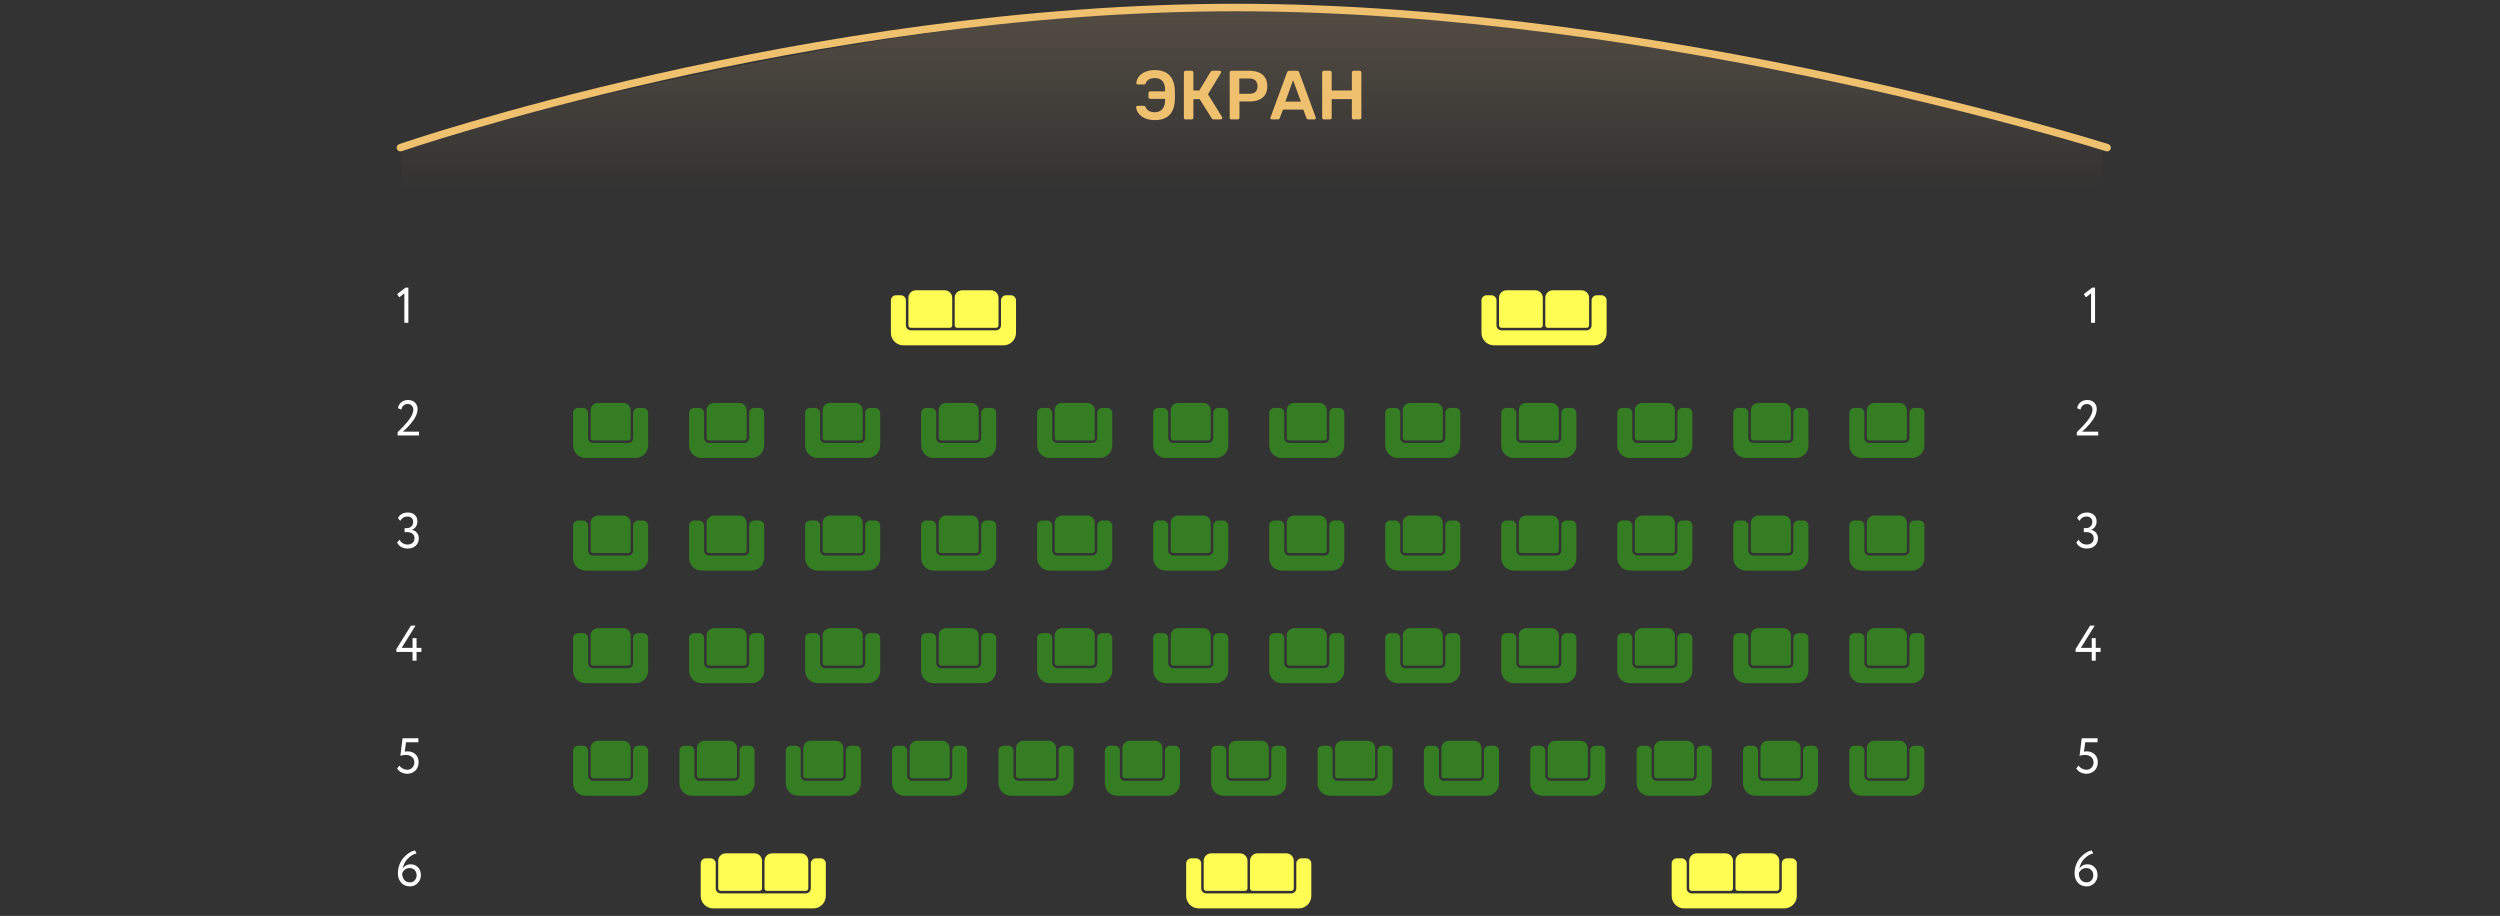 <?xml version="1.0" encoding="UTF-8"?>
<svg xmlns="http://www.w3.org/2000/svg" width="999" height="366" viewBox="0 0 999 366" fill="none">
  <rect x="0" y="0" width="999" height="366" fill="#333333" stroke="none"/>
  <path fill-rule="evenodd" clip-rule="evenodd" d="M160.615 59C160.615 59 345.596 3 499 3C652.404 3 840 59 840 59V198H158L160.615 59Z" fill="url(#paint0_linear_2168_18590)"></path>
  <path d="M160 59C160 59 322.685 3 493.896 3C665.106 3 842 59 842 59" stroke="#EFC06E" stroke-width="3" stroke-linecap="round"></path>
  <path d="M461.573 48C460.207 48 458.968 47.796 457.857 47.389C456.764 46.963 455.871 46.37 455.179 45.611C454.505 44.833 454.113 43.917 454.004 42.861C453.986 42.694 454.031 42.556 454.141 42.444C454.268 42.333 454.414 42.278 454.578 42.278H457.092C457.274 42.278 457.41 42.324 457.502 42.417C457.611 42.491 457.711 42.62 457.802 42.806C458.003 43.38 458.403 43.861 459.004 44.25C459.606 44.639 460.444 44.833 461.518 44.833C462.794 44.833 463.786 44.417 464.497 43.583C465.207 42.731 465.563 41.546 465.563 40.028V39.5H459.578C459.396 39.5 459.241 39.435 459.114 39.306C458.986 39.157 458.923 38.981 458.923 38.778V37.194C458.923 36.991 458.986 36.824 459.114 36.694C459.241 36.565 459.396 36.5 459.578 36.5H465.563V36C465.563 34.352 465.207 33.139 464.497 32.361C463.786 31.583 462.794 31.194 461.518 31.194C460.444 31.194 459.606 31.398 459.004 31.806C458.403 32.194 458.03 32.667 457.884 33.222C457.793 33.407 457.702 33.546 457.611 33.639C457.52 33.713 457.365 33.75 457.146 33.75H454.632C454.468 33.75 454.323 33.694 454.195 33.583C454.086 33.472 454.04 33.333 454.059 33.167C454.186 32.056 454.587 31.12 455.261 30.361C455.935 29.602 456.809 29.018 457.884 28.611C458.977 28.204 460.207 28 461.573 28C463.085 28 464.424 28.278 465.59 28.833C466.756 29.389 467.676 30.268 468.35 31.472C469.024 32.657 469.397 34.204 469.47 36.111C469.488 36.611 469.497 37.056 469.497 37.444C469.497 37.833 469.497 38.222 469.497 38.611C469.497 38.981 469.488 39.407 469.47 39.889C469.397 41.815 469.024 43.37 468.35 44.556C467.676 45.741 466.756 46.611 465.59 47.167C464.442 47.722 463.103 48 461.573 48Z" fill="#EFC06E"></path>
  <path d="M473.733 47.722C473.551 47.722 473.396 47.667 473.269 47.556C473.141 47.426 473.078 47.259 473.078 47.056V28.972C473.078 28.768 473.141 28.602 473.269 28.472C473.396 28.343 473.551 28.278 473.733 28.278H476.22C476.42 28.278 476.575 28.343 476.685 28.472C476.812 28.602 476.876 28.768 476.876 28.972V36.139H479.253L483.707 28.778C483.798 28.63 483.917 28.509 484.062 28.417C484.226 28.324 484.436 28.278 484.691 28.278H487.396C487.578 28.278 487.715 28.333 487.806 28.444C487.915 28.556 487.97 28.694 487.97 28.861C487.97 28.954 487.934 29.065 487.861 29.194L482.696 37.667L488.353 46.778C488.407 46.833 488.435 46.935 488.435 47.083C488.435 47.25 488.371 47.398 488.243 47.528C488.134 47.657 487.988 47.722 487.806 47.722H484.992C484.755 47.722 484.573 47.667 484.445 47.556C484.336 47.444 484.245 47.343 484.172 47.25L479.39 39.611H476.876V47.056C476.876 47.241 476.812 47.398 476.685 47.528C476.575 47.657 476.42 47.722 476.22 47.722H473.733Z" fill="#EFC06E"></path>
  <path d="M492.039 47.722C491.857 47.722 491.702 47.657 491.575 47.528C491.447 47.398 491.384 47.241 491.384 47.056V28.972C491.384 28.768 491.447 28.602 491.575 28.472C491.702 28.343 491.857 28.278 492.039 28.278H499.363C500.784 28.278 502.022 28.509 503.079 28.972C504.135 29.417 504.955 30.102 505.538 31.028C506.121 31.935 506.413 33.074 506.413 34.444C506.413 35.833 506.121 36.981 505.538 37.889C504.955 38.778 504.135 39.444 503.079 39.889C502.022 40.333 500.784 40.556 499.363 40.556H495.291V47.056C495.291 47.241 495.227 47.398 495.1 47.528C494.991 47.657 494.836 47.722 494.635 47.722H492.039ZM495.236 37.472H499.226C500.283 37.472 501.093 37.222 501.658 36.722C502.223 36.204 502.505 35.444 502.505 34.444C502.505 33.519 502.241 32.778 501.713 32.222C501.184 31.648 500.355 31.361 499.226 31.361H495.236V37.472Z" fill="#EFC06E"></path>
  <path d="M508.221 47.722C508.075 47.722 507.939 47.667 507.811 47.556C507.702 47.444 507.647 47.306 507.647 47.139C507.647 47.065 507.665 46.981 507.702 46.889L514.287 28.972C514.342 28.787 514.442 28.63 514.588 28.5C514.752 28.352 514.97 28.278 515.244 28.278H518.222C518.495 28.278 518.705 28.352 518.851 28.5C518.996 28.63 519.106 28.787 519.179 28.972L525.764 46.889C525.782 46.981 525.791 47.065 525.791 47.139C525.791 47.306 525.737 47.444 525.627 47.556C525.518 47.667 525.391 47.722 525.245 47.722H522.868C522.612 47.722 522.421 47.667 522.294 47.556C522.184 47.426 522.112 47.306 522.075 47.194L520.791 43.806H512.675L511.391 47.194C511.354 47.306 511.272 47.426 511.145 47.556C511.036 47.667 510.853 47.722 510.598 47.722H508.221ZM513.631 40.611H519.834L516.719 32.028L513.631 40.611Z" fill="#EFC06E"></path>
  <path d="M528.998 47.722C528.816 47.722 528.661 47.667 528.534 47.556C528.406 47.426 528.342 47.259 528.342 47.056V28.972C528.342 28.768 528.406 28.602 528.534 28.472C528.661 28.343 528.816 28.278 528.998 28.278H531.485C531.685 28.278 531.84 28.343 531.949 28.472C532.077 28.602 532.141 28.768 532.141 28.972V36.139H540.202V28.972C540.202 28.768 540.266 28.602 540.393 28.472C540.521 28.343 540.675 28.278 540.858 28.278H543.317C543.517 28.278 543.681 28.343 543.809 28.472C543.936 28.602 544 28.768 544 28.972V47.056C544 47.241 543.936 47.398 543.809 47.528C543.681 47.657 543.517 47.722 543.317 47.722H540.858C540.675 47.722 540.521 47.657 540.393 47.528C540.266 47.398 540.202 47.241 540.202 47.056V39.611H532.141V47.056C532.141 47.241 532.077 47.398 531.949 47.528C531.84 47.657 531.685 47.722 531.485 47.722H528.998Z" fill="#EFC06E"></path>
  <path d="M159.54 118.82L158.7 117.52L162.06 114.92H163.18V129H161.58V117.22L159.54 118.82Z" fill="white"></path>
  <path d="M358 118.5H360C360.828 118.5 361.5 119.172 361.5 120V130C361.5 131.381 362.619 132.5 364 132.5H398C399.381 132.5 400.5 131.381 400.5 130V120C400.5 119.172 401.172 118.5 402 118.5H404C404.828 118.5 405.5 119.172 405.5 120V133C405.5 135.485 403.485 137.5 401 137.5H361C358.515 137.5 356.5 135.485 356.5 133V120C356.5 119.172 357.172 118.5 358 118.5Z" fill="#FFFD54" stroke="#FFFD54"></path>
  <path d="M366 116.5H377.5C378.881 116.5 380 117.619 380 119V130C380 130.276 379.776 130.5 379.5 130.5H364C363.724 130.5 363.5 130.276 363.5 130V119C363.5 117.619 364.619 116.5 366 116.5Z" fill="#FFFD54" stroke="#FFFD54"></path>
  <path d="M384.5 116.5H396C397.381 116.5 398.5 117.619 398.5 119V130C398.5 130.276 398.276 130.5 398 130.5H382.5C382.224 130.5 382 130.276 382 130V119C382 117.619 383.119 116.5 384.5 116.5Z" fill="#FFFD54" stroke="#FFFD54"></path>
  <path d="M594 118.5H596C596.828 118.5 597.5 119.172 597.5 120V130C597.5 131.381 598.619 132.5 600 132.5H634C635.381 132.5 636.5 131.381 636.5 130V120C636.5 119.172 637.172 118.5 638 118.5H640C640.828 118.5 641.5 119.172 641.5 120V133C641.5 135.485 639.485 137.5 637 137.5H597C594.515 137.5 592.5 135.485 592.5 133V120C592.5 119.172 593.172 118.5 594 118.5Z" fill="#FFFD54" stroke="#FFFD54"></path>
  <path d="M602 116.5H613.5C614.881 116.5 616 117.619 616 119V130C616 130.276 615.776 130.5 615.5 130.5H600C599.724 130.5 599.5 130.276 599.5 130V119C599.5 117.619 600.619 116.5 602 116.5Z" fill="#FFFD54" stroke="#FFFD54"></path>
  <path d="M620.5 116.5H632C633.381 116.5 634.5 117.619 634.5 119V130C634.5 130.276 634.276 130.5 634 130.5H618.5C618.224 130.5 618 130.276 618 130V119C618 117.619 619.119 116.5 620.5 116.5Z" fill="#FFFD54" stroke="#FFFD54"></path>
  <path d="M833.54 118.82L832.7 117.52L836.06 114.92H837.18V129H835.58V117.22L833.54 118.82Z" fill="white"></path>
  <path d="M167.44 174H158.9V172.7C160.713 170.927 162.047 169.513 162.9 168.46C164.407 166.567 165.16 164.98 165.16 163.7C165.16 163.033 164.953 162.493 164.54 162.08C164.14 161.653 163.587 161.44 162.88 161.44C162.267 161.44 161.727 161.64 161.26 162.04C160.807 162.427 160.513 162.973 160.38 163.68L159.02 163.12C159.18 162.12 159.627 161.327 160.36 160.74C161.107 160.14 161.993 159.84 163.02 159.84C164.247 159.84 165.193 160.193 165.86 160.9C166.527 161.607 166.86 162.433 166.86 163.38C166.86 165.18 166 167.093 164.28 169.12C163.507 170.027 162.887 170.707 162.42 171.16C162.02 171.56 161.54 172.007 160.98 172.5H167.44V174Z" fill="white"></path>
  <path d="M231 163.5H233C233.828 163.5 234.5 164.172 234.5 165V175C234.5 176.381 235.619 177.5 237 177.5H251C252.381 177.5 253.5 176.381 253.5 175V165C253.5 164.172 254.172 163.5 255 163.5H257C257.828 163.5 258.5 164.172 258.5 165V178C258.5 180.485 256.485 182.5 254 182.5H234C231.515 182.5 229.5 180.485 229.5 178V165C229.5 164.172 230.172 163.5 231 163.5Z" fill="#357D22" stroke="#357D22"></path>
  <path d="M239 161.5H249C250.381 161.5 251.5 162.619 251.5 164V175C251.5 175.276 251.276 175.5 251 175.5H237C236.724 175.5 236.5 175.276 236.5 175V164C236.5 162.619 237.619 161.5 239 161.5Z" fill="#357D22" stroke="#357D22"></path>
  <g clip-path="url(#clip0_2168_18590)">
    <path d="M277.364 163.5H279.364C280.192 163.5 280.864 164.172 280.864 165V175C280.864 176.381 281.983 177.5 283.364 177.5H297.364C298.744 177.5 299.864 176.381 299.864 175V165C299.864 164.172 300.535 163.5 301.364 163.5H303.364C304.192 163.5 304.864 164.172 304.864 165V178C304.864 180.485 302.849 182.5 300.364 182.5H280.364C277.878 182.5 275.864 180.485 275.864 178V165C275.864 164.172 276.535 163.5 277.364 163.5Z" fill="#357D22" stroke="#357D22"></path>
    <path d="M285.364 161.5H295.364C296.744 161.5 297.864 162.619 297.864 164V175C297.864 175.276 297.64 175.5 297.364 175.5H283.364C283.088 175.5 282.864 175.276 282.864 175V164C282.864 162.619 283.983 161.5 285.364 161.5Z" fill="#357D22" stroke="#357D22"></path>
  </g>
  <g clip-path="url(#clip1_2168_18590)">
    <path d="M323.727 163.5H325.727C326.555 163.5 327.227 164.172 327.227 165V175C327.227 176.381 328.346 177.5 329.727 177.5H343.727C345.108 177.5 346.227 176.381 346.227 175V165C346.227 164.172 346.899 163.5 347.727 163.5H349.727C350.555 163.5 351.227 164.172 351.227 165V178C351.227 180.485 349.212 182.5 346.727 182.5H326.727C324.242 182.5 322.227 180.485 322.227 178V165C322.227 164.172 322.899 163.5 323.727 163.5Z" fill="#357D22" stroke="#357D22"></path>
    <path d="M331.727 161.5H341.727C343.108 161.5 344.227 162.619 344.227 164V175C344.227 175.276 344.003 175.5 343.727 175.5H329.727C329.451 175.5 329.227 175.276 329.227 175V164C329.227 162.619 330.346 161.5 331.727 161.5Z" fill="#357D22" stroke="#357D22"></path>
  </g>
  <g clip-path="url(#clip2_2168_18590)">
    <path d="M370.091 163.5H372.091C372.919 163.5 373.591 164.172 373.591 165V175C373.591 176.381 374.71 177.5 376.091 177.5H390.091C391.472 177.5 392.591 176.381 392.591 175V165C392.591 164.172 393.262 163.5 394.091 163.5H396.091C396.919 163.5 397.591 164.172 397.591 165V178C397.591 180.485 395.576 182.5 393.091 182.5H373.091C370.606 182.5 368.591 180.485 368.591 178V165C368.591 164.172 369.262 163.5 370.091 163.5Z" fill="#357D22" stroke="#357D22"></path>
    <path d="M378.091 161.5H388.091C389.472 161.5 390.591 162.619 390.591 164V175C390.591 175.276 390.367 175.5 390.091 175.5H376.091C375.815 175.5 375.591 175.276 375.591 175V164C375.591 162.619 376.71 161.5 378.091 161.5Z" fill="#357D22" stroke="#357D22"></path>
  </g>
  <g clip-path="url(#clip3_2168_18590)">
    <path d="M416.455 163.5H418.455C419.283 163.5 419.955 164.172 419.955 165V175C419.955 176.381 421.074 177.5 422.455 177.5H436.455C437.835 177.5 438.955 176.381 438.955 175V165C438.955 164.172 439.626 163.5 440.455 163.5H442.455C443.283 163.5 443.955 164.172 443.955 165V178C443.955 180.485 441.94 182.5 439.455 182.5H419.455C416.969 182.5 414.955 180.485 414.955 178V165C414.955 164.172 415.626 163.5 416.455 163.5Z" fill="#357D22" stroke="#357D22"></path>
    <path d="M424.455 161.5H434.455C435.835 161.5 436.955 162.619 436.955 164V175C436.955 175.276 436.731 175.5 436.455 175.5H422.455C422.178 175.5 421.955 175.276 421.955 175V164C421.955 162.619 423.074 161.5 424.455 161.5Z" fill="#357D22" stroke="#357D22"></path>
  </g>
  <g clip-path="url(#clip4_2168_18590)">
    <path d="M462.818 163.5H464.818C465.647 163.5 466.318 164.172 466.318 165V175C466.318 176.381 467.438 177.5 468.818 177.5H482.818C484.199 177.5 485.318 176.381 485.318 175V165C485.318 164.172 485.99 163.5 486.818 163.5H488.818C489.647 163.5 490.318 164.172 490.318 165V178C490.318 180.485 488.304 182.5 485.818 182.5H465.818C463.333 182.5 461.318 180.485 461.318 178V165C461.318 164.172 461.99 163.5 462.818 163.5Z" fill="#357D22" stroke="#357D22"></path>
    <path d="M470.818 161.5H480.818C482.199 161.5 483.318 162.619 483.318 164V175C483.318 175.276 483.095 175.5 482.818 175.5H468.818C468.542 175.5 468.318 175.276 468.318 175V164C468.318 162.619 469.438 161.5 470.818 161.5Z" fill="#357D22" stroke="#357D22"></path>
  </g>
  <g clip-path="url(#clip5_2168_18590)">
    <path d="M509.182 163.5H511.182C512.01 163.5 512.682 164.172 512.682 165V175C512.682 176.381 513.801 177.5 515.182 177.5H529.182C530.562 177.5 531.682 176.381 531.682 175V165C531.682 164.172 532.353 163.5 533.182 163.5H535.182C536.01 163.5 536.682 164.172 536.682 165V178C536.682 180.485 534.667 182.5 532.182 182.5H512.182C509.696 182.5 507.682 180.485 507.682 178V165C507.682 164.172 508.353 163.5 509.182 163.5Z" fill="#357D22" stroke="#357D22"></path>
    <path d="M517.182 161.5H527.182C528.562 161.5 529.682 162.619 529.682 164V175C529.682 175.276 529.458 175.5 529.182 175.5H515.182C514.905 175.5 514.682 175.276 514.682 175V164C514.682 162.619 515.801 161.5 517.182 161.5Z" fill="#357D22" stroke="#357D22"></path>
  </g>
  <g clip-path="url(#clip6_2168_18590)">
    <path d="M555.545 163.5H557.545C558.374 163.5 559.045 164.172 559.045 165V175C559.045 176.381 560.165 177.5 561.545 177.5H575.545C576.926 177.5 578.045 176.381 578.045 175V165C578.045 164.172 578.717 163.5 579.545 163.5H581.545C582.374 163.5 583.045 164.172 583.045 165V178C583.045 180.485 581.031 182.5 578.545 182.5H558.545C556.06 182.5 554.045 180.485 554.045 178V165C554.045 164.172 554.717 163.5 555.545 163.5Z" fill="#357D22" stroke="#357D22"></path>
    <path d="M563.545 161.5H573.545C574.926 161.5 576.045 162.619 576.045 164V175C576.045 175.276 575.822 175.5 575.545 175.5H561.545C561.269 175.5 561.045 175.276 561.045 175V164C561.045 162.619 562.165 161.5 563.545 161.5Z" fill="#357D22" stroke="#357D22"></path>
  </g>
  <g clip-path="url(#clip7_2168_18590)">
    <path d="M601.909 163.5H603.909C604.738 163.5 605.409 164.172 605.409 165V175C605.409 176.381 606.528 177.5 607.909 177.5H621.909C623.29 177.5 624.409 176.381 624.409 175V165C624.409 164.172 625.081 163.5 625.909 163.5H627.909C628.738 163.5 629.409 164.172 629.409 165V178C629.409 180.485 627.394 182.5 624.909 182.5H604.909C602.424 182.5 600.409 180.485 600.409 178V165C600.409 164.172 601.081 163.5 601.909 163.5Z" fill="#357D22" stroke="#357D22"></path>
    <path d="M609.909 161.5H619.909C621.29 161.5 622.409 162.619 622.409 164V175C622.409 175.276 622.185 175.5 621.909 175.5H607.909C607.633 175.5 607.409 175.276 607.409 175V164C607.409 162.619 608.528 161.5 609.909 161.5Z" fill="#357D22" stroke="#357D22"></path>
  </g>
  <g clip-path="url(#clip8_2168_18590)">
    <path d="M648.273 163.5H650.273C651.101 163.5 651.773 164.172 651.773 165V175C651.773 176.381 652.892 177.5 654.273 177.5H668.273C669.654 177.5 670.773 176.381 670.773 175V165C670.773 164.172 671.445 163.5 672.273 163.5H674.273C675.101 163.5 675.773 164.172 675.773 165V178C675.773 180.485 673.758 182.5 671.273 182.5H651.273C648.788 182.5 646.773 180.485 646.773 178V165C646.773 164.172 647.445 163.5 648.273 163.5Z" fill="#357D22" stroke="#357D22"></path>
    <path d="M656.273 161.5H666.273C667.654 161.5 668.773 162.619 668.773 164V175C668.773 175.276 668.549 175.5 668.273 175.5H654.273C653.997 175.5 653.773 175.276 653.773 175V164C653.773 162.619 654.892 161.5 656.273 161.5Z" fill="#357D22" stroke="#357D22"></path>
  </g>
  <g clip-path="url(#clip9_2168_18590)">
    <path d="M694.636 163.5H696.636C697.465 163.5 698.136 164.172 698.136 165V175C698.136 176.381 699.256 177.5 700.636 177.5H714.636C716.017 177.5 717.136 176.381 717.136 175V165C717.136 164.172 717.808 163.5 718.636 163.5H720.636C721.465 163.5 722.136 164.172 722.136 165V178C722.136 180.485 720.122 182.5 717.636 182.5H697.636C695.151 182.5 693.136 180.485 693.136 178V165C693.136 164.172 693.808 163.5 694.636 163.5Z" fill="#357D22" stroke="#357D22"></path>
    <path d="M702.636 161.5H712.636C714.017 161.5 715.136 162.619 715.136 164V175C715.136 175.276 714.912 175.5 714.636 175.5H700.636C700.36 175.5 700.136 175.276 700.136 175V164C700.136 162.619 701.256 161.5 702.636 161.5Z" fill="#357D22" stroke="#357D22"></path>
  </g>
  <path d="M741 163.5H743C743.828 163.5 744.5 164.172 744.5 165V175C744.5 176.381 745.619 177.5 747 177.5H761C762.381 177.5 763.5 176.381 763.5 175V165C763.5 164.172 764.172 163.5 765 163.5H767C767.828 163.5 768.5 164.172 768.5 165V178C768.5 180.485 766.485 182.5 764 182.5H744C741.515 182.5 739.5 180.485 739.5 178V165C739.5 164.172 740.172 163.5 741 163.5Z" fill="#357D22" stroke="#357D22"></path>
  <path d="M749 161.5H759C760.381 161.5 761.5 162.619 761.5 164V175C761.5 175.276 761.276 175.5 761 175.5H747C746.724 175.5 746.5 175.276 746.5 175V164C746.5 162.619 747.619 161.5 749 161.5Z" fill="#357D22" stroke="#357D22"></path>
  <path d="M838.44 174H829.9V172.7C831.713 170.927 833.047 169.513 833.9 168.46C835.407 166.567 836.16 164.98 836.16 163.7C836.16 163.033 835.953 162.493 835.54 162.08C835.14 161.653 834.587 161.44 833.88 161.44C833.267 161.44 832.727 161.64 832.26 162.04C831.807 162.427 831.513 162.973 831.38 163.68L830.02 163.12C830.18 162.12 830.627 161.327 831.36 160.74C832.107 160.14 832.993 159.84 834.02 159.84C835.247 159.84 836.193 160.193 836.86 160.9C837.527 161.607 837.86 162.433 837.86 163.38C837.86 165.18 837 167.093 835.28 169.12C834.507 170.027 833.887 170.707 833.42 171.16C833.02 171.56 832.54 172.007 831.98 172.5H838.44V174Z" fill="white"></path>
  <path d="M162.94 219.2C161.953 219.2 161.087 218.993 160.34 218.58C159.607 218.167 159.06 217.573 158.7 216.8L159.62 215.66C159.94 216.273 160.393 216.753 160.98 217.1C161.567 217.433 162.2 217.6 162.88 217.6C163.72 217.6 164.387 217.367 164.88 216.9C165.387 216.433 165.64 215.827 165.64 215.08C165.64 214.333 165.373 213.74 164.84 213.3C164.32 212.86 163.633 212.64 162.78 212.64H161.68V211.04H162.68C163.333 211.04 163.893 210.813 164.36 210.36C164.853 209.907 165.1 209.327 165.1 208.62C165.1 207.927 164.893 207.387 164.48 207C164.08 206.6 163.527 206.4 162.82 206.4C161.553 206.4 160.593 206.98 159.94 208.14L159.04 207.04C159.36 206.333 159.86 205.787 160.54 205.4C161.233 205 162.033 204.8 162.94 204.8C164.113 204.8 165.047 205.12 165.74 205.76C166.447 206.4 166.8 207.26 166.8 208.34C166.8 209.113 166.613 209.793 166.24 210.38C165.867 210.967 165.327 211.407 164.62 211.7V211.76C165.447 211.893 166.107 212.273 166.6 212.9C167.093 213.527 167.34 214.273 167.34 215.14C167.34 216.367 166.927 217.353 166.1 218.1C165.287 218.833 164.233 219.2 162.94 219.2Z" fill="white"></path>
  <path d="M231 208.5H233C233.828 208.5 234.5 209.172 234.5 210V220C234.5 221.381 235.619 222.5 237 222.5H251C252.381 222.5 253.5 221.381 253.5 220V210C253.5 209.172 254.172 208.5 255 208.5H257C257.828 208.5 258.5 209.172 258.5 210V223C258.5 225.485 256.485 227.5 254 227.5H234C231.515 227.5 229.5 225.485 229.5 223V210C229.5 209.172 230.172 208.5 231 208.5Z" fill="#357D22" stroke="#357D22"></path>
  <path d="M239 206.5H249C250.381 206.5 251.5 207.619 251.5 209V220C251.5 220.276 251.276 220.5 251 220.5H237C236.724 220.5 236.5 220.276 236.5 220V209C236.5 207.619 237.619 206.5 239 206.5Z" fill="#357D22" stroke="#357D22"></path>
  <g clip-path="url(#clip10_2168_18590)">
    <path d="M277.364 208.5H279.364C280.192 208.5 280.864 209.172 280.864 210V220C280.864 221.381 281.983 222.5 283.364 222.5H297.364C298.744 222.5 299.864 221.381 299.864 220V210C299.864 209.172 300.535 208.5 301.364 208.5H303.364C304.192 208.5 304.864 209.172 304.864 210V223C304.864 225.485 302.849 227.5 300.364 227.5H280.364C277.878 227.5 275.864 225.485 275.864 223V210C275.864 209.172 276.535 208.5 277.364 208.5Z" fill="#357D22" stroke="#357D22"></path>
    <path d="M285.364 206.5H295.364C296.744 206.5 297.864 207.619 297.864 209V220C297.864 220.276 297.64 220.5 297.364 220.5H283.364C283.088 220.5 282.864 220.276 282.864 220V209C282.864 207.619 283.983 206.5 285.364 206.5Z" fill="#357D22" stroke="#357D22"></path>
  </g>
  <g clip-path="url(#clip11_2168_18590)">
    <path d="M323.727 208.5H325.727C326.555 208.5 327.227 209.172 327.227 210V220C327.227 221.381 328.346 222.5 329.727 222.5H343.727C345.108 222.5 346.227 221.381 346.227 220V210C346.227 209.172 346.899 208.5 347.727 208.5H349.727C350.555 208.5 351.227 209.172 351.227 210V223C351.227 225.485 349.212 227.5 346.727 227.5H326.727C324.242 227.5 322.227 225.485 322.227 223V210C322.227 209.172 322.899 208.5 323.727 208.5Z" fill="#357D22" stroke="#357D22"></path>
    <path d="M331.727 206.5H341.727C343.108 206.5 344.227 207.619 344.227 209V220C344.227 220.276 344.003 220.5 343.727 220.5H329.727C329.451 220.5 329.227 220.276 329.227 220V209C329.227 207.619 330.346 206.5 331.727 206.5Z" fill="#357D22" stroke="#357D22"></path>
  </g>
  <g clip-path="url(#clip12_2168_18590)">
    <path d="M370.091 208.5H372.091C372.919 208.5 373.591 209.172 373.591 210V220C373.591 221.381 374.71 222.5 376.091 222.5H390.091C391.472 222.5 392.591 221.381 392.591 220V210C392.591 209.172 393.262 208.5 394.091 208.5H396.091C396.919 208.5 397.591 209.172 397.591 210V223C397.591 225.485 395.576 227.5 393.091 227.5H373.091C370.606 227.5 368.591 225.485 368.591 223V210C368.591 209.172 369.262 208.5 370.091 208.5Z" fill="#357D22" stroke="#357D22"></path>
    <path d="M378.091 206.5H388.091C389.472 206.5 390.591 207.619 390.591 209V220C390.591 220.276 390.367 220.5 390.091 220.5H376.091C375.815 220.5 375.591 220.276 375.591 220V209C375.591 207.619 376.71 206.5 378.091 206.5Z" fill="#357D22" stroke="#357D22"></path>
  </g>
  <g clip-path="url(#clip13_2168_18590)">
    <path d="M416.455 208.5H418.455C419.283 208.5 419.955 209.172 419.955 210V220C419.955 221.381 421.074 222.5 422.455 222.5H436.455C437.835 222.5 438.955 221.381 438.955 220V210C438.955 209.172 439.626 208.5 440.455 208.5H442.455C443.283 208.5 443.955 209.172 443.955 210V223C443.955 225.485 441.94 227.5 439.455 227.5H419.455C416.969 227.5 414.955 225.485 414.955 223V210C414.955 209.172 415.626 208.5 416.455 208.5Z" fill="#357D22" stroke="#357D22"></path>
    <path d="M424.455 206.5H434.455C435.835 206.5 436.955 207.619 436.955 209V220C436.955 220.276 436.731 220.5 436.455 220.5H422.455C422.178 220.5 421.955 220.276 421.955 220V209C421.955 207.619 423.074 206.5 424.455 206.5Z" fill="#357D22" stroke="#357D22"></path>
  </g>
  <g clip-path="url(#clip14_2168_18590)">
    <path d="M462.818 208.5H464.818C465.647 208.5 466.318 209.172 466.318 210V220C466.318 221.381 467.438 222.5 468.818 222.5H482.818C484.199 222.5 485.318 221.381 485.318 220V210C485.318 209.172 485.99 208.5 486.818 208.5H488.818C489.647 208.5 490.318 209.172 490.318 210V223C490.318 225.485 488.304 227.5 485.818 227.5H465.818C463.333 227.5 461.318 225.485 461.318 223V210C461.318 209.172 461.99 208.5 462.818 208.5Z" fill="#357D22" stroke="#357D22"></path>
    <path d="M470.818 206.5H480.818C482.199 206.5 483.318 207.619 483.318 209V220C483.318 220.276 483.095 220.5 482.818 220.5H468.818C468.542 220.5 468.318 220.276 468.318 220V209C468.318 207.619 469.438 206.5 470.818 206.5Z" fill="#357D22" stroke="#357D22"></path>
  </g>
  <g clip-path="url(#clip15_2168_18590)">
    <path d="M509.182 208.5H511.182C512.01 208.5 512.682 209.172 512.682 210V220C512.682 221.381 513.801 222.5 515.182 222.5H529.182C530.562 222.5 531.682 221.381 531.682 220V210C531.682 209.172 532.353 208.5 533.182 208.5H535.182C536.01 208.5 536.682 209.172 536.682 210V223C536.682 225.485 534.667 227.5 532.182 227.5H512.182C509.696 227.5 507.682 225.485 507.682 223V210C507.682 209.172 508.353 208.5 509.182 208.5Z" fill="#357D22" stroke="#357D22"></path>
    <path d="M517.182 206.5H527.182C528.562 206.5 529.682 207.619 529.682 209V220C529.682 220.276 529.458 220.5 529.182 220.5H515.182C514.905 220.5 514.682 220.276 514.682 220V209C514.682 207.619 515.801 206.5 517.182 206.5Z" fill="#357D22" stroke="#357D22"></path>
  </g>
  <g clip-path="url(#clip16_2168_18590)">
    <path d="M555.545 208.5H557.545C558.374 208.5 559.045 209.172 559.045 210V220C559.045 221.381 560.165 222.5 561.545 222.5H575.545C576.926 222.5 578.045 221.381 578.045 220V210C578.045 209.172 578.717 208.5 579.545 208.5H581.545C582.374 208.5 583.045 209.172 583.045 210V223C583.045 225.485 581.031 227.5 578.545 227.5H558.545C556.06 227.5 554.045 225.485 554.045 223V210C554.045 209.172 554.717 208.5 555.545 208.5Z" fill="#357D22" stroke="#357D22"></path>
    <path d="M563.545 206.5H573.545C574.926 206.5 576.045 207.619 576.045 209V220C576.045 220.276 575.822 220.5 575.545 220.5H561.545C561.269 220.5 561.045 220.276 561.045 220V209C561.045 207.619 562.165 206.5 563.545 206.5Z" fill="#357D22" stroke="#357D22"></path>
  </g>
  <g clip-path="url(#clip17_2168_18590)">
    <path d="M601.909 208.5H603.909C604.738 208.5 605.409 209.172 605.409 210V220C605.409 221.381 606.528 222.5 607.909 222.5H621.909C623.29 222.5 624.409 221.381 624.409 220V210C624.409 209.172 625.081 208.5 625.909 208.5H627.909C628.738 208.5 629.409 209.172 629.409 210V223C629.409 225.485 627.394 227.5 624.909 227.5H604.909C602.424 227.5 600.409 225.485 600.409 223V210C600.409 209.172 601.081 208.5 601.909 208.5Z" fill="#357D22" stroke="#357D22"></path>
    <path d="M609.909 206.5H619.909C621.29 206.5 622.409 207.619 622.409 209V220C622.409 220.276 622.185 220.5 621.909 220.5H607.909C607.633 220.5 607.409 220.276 607.409 220V209C607.409 207.619 608.528 206.5 609.909 206.5Z" fill="#357D22" stroke="#357D22"></path>
  </g>
  <g clip-path="url(#clip18_2168_18590)">
    <path d="M648.273 208.5H650.273C651.101 208.5 651.773 209.172 651.773 210V220C651.773 221.381 652.892 222.5 654.273 222.5H668.273C669.654 222.5 670.773 221.381 670.773 220V210C670.773 209.172 671.445 208.5 672.273 208.5H674.273C675.101 208.5 675.773 209.172 675.773 210V223C675.773 225.485 673.758 227.5 671.273 227.5H651.273C648.788 227.5 646.773 225.485 646.773 223V210C646.773 209.172 647.445 208.5 648.273 208.5Z" fill="#357D22" stroke="#357D22"></path>
    <path d="M656.273 206.5H666.273C667.654 206.5 668.773 207.619 668.773 209V220C668.773 220.276 668.549 220.5 668.273 220.5H654.273C653.997 220.5 653.773 220.276 653.773 220V209C653.773 207.619 654.892 206.5 656.273 206.5Z" fill="#357D22" stroke="#357D22"></path>
  </g>
  <g clip-path="url(#clip19_2168_18590)">
    <path d="M694.636 208.5H696.636C697.465 208.5 698.136 209.172 698.136 210V220C698.136 221.381 699.256 222.5 700.636 222.5H714.636C716.017 222.5 717.136 221.381 717.136 220V210C717.136 209.172 717.808 208.5 718.636 208.5H720.636C721.465 208.5 722.136 209.172 722.136 210V223C722.136 225.485 720.122 227.5 717.636 227.5H697.636C695.151 227.5 693.136 225.485 693.136 223V210C693.136 209.172 693.808 208.5 694.636 208.5Z" fill="#357D22" stroke="#357D22"></path>
    <path d="M702.636 206.5H712.636C714.017 206.5 715.136 207.619 715.136 209V220C715.136 220.276 714.912 220.5 714.636 220.5H700.636C700.36 220.5 700.136 220.276 700.136 220V209C700.136 207.619 701.256 206.5 702.636 206.5Z" fill="#357D22" stroke="#357D22"></path>
  </g>
  <path d="M741 208.5H743C743.828 208.5 744.5 209.172 744.5 210V220C744.5 221.381 745.619 222.5 747 222.5H761C762.381 222.5 763.5 221.381 763.5 220V210C763.5 209.172 764.172 208.5 765 208.5H767C767.828 208.5 768.5 209.172 768.5 210V223C768.5 225.485 766.485 227.5 764 227.5H744C741.515 227.5 739.5 225.485 739.5 223V210C739.5 209.172 740.172 208.5 741 208.5Z" fill="#357D22" stroke="#357D22"></path>
  <path d="M749 206.5H759C760.381 206.5 761.5 207.619 761.5 209V220C761.5 220.276 761.276 220.5 761 220.5H747C746.724 220.5 746.5 220.276 746.5 220V209C746.5 207.619 747.619 206.5 749 206.5Z" fill="#357D22" stroke="#357D22"></path>
  <path d="M833.94 219.2C832.953 219.2 832.087 218.993 831.34 218.58C830.607 218.167 830.06 217.573 829.7 216.8L830.62 215.66C830.94 216.273 831.393 216.753 831.98 217.1C832.567 217.433 833.2 217.6 833.88 217.6C834.72 217.6 835.387 217.367 835.88 216.9C836.387 216.433 836.64 215.827 836.64 215.08C836.64 214.333 836.373 213.74 835.84 213.3C835.32 212.86 834.633 212.64 833.78 212.64H832.68V211.04H833.68C834.333 211.04 834.893 210.813 835.36 210.36C835.853 209.907 836.1 209.327 836.1 208.62C836.1 207.927 835.893 207.387 835.48 207C835.08 206.6 834.527 206.4 833.82 206.4C832.553 206.4 831.593 206.98 830.94 208.14L830.04 207.04C830.36 206.333 830.86 205.787 831.54 205.4C832.233 205 833.033 204.8 833.94 204.8C835.113 204.8 836.047 205.12 836.74 205.76C837.447 206.4 837.8 207.26 837.8 208.34C837.8 209.113 837.613 209.793 837.24 210.38C836.867 210.967 836.327 211.407 835.62 211.7V211.76C836.447 211.893 837.107 212.273 837.6 212.9C838.093 213.527 838.34 214.273 838.34 215.14C838.34 216.367 837.927 217.353 837.1 218.1C836.287 218.833 835.233 219.2 833.94 219.2Z" fill="white"></path>
  <path d="M166.46 264H164.86V260.5H158.4V259.36L164.2 250H166.04L160.5 258.9H164.86V255H166.46V258.9H168.4V260.5H166.46V264Z" fill="white"></path>
  <path d="M231 253.5H233C233.828 253.5 234.5 254.172 234.5 255V265C234.5 266.381 235.619 267.5 237 267.5H251C252.381 267.5 253.5 266.381 253.5 265V255C253.5 254.172 254.172 253.5 255 253.5H257C257.828 253.5 258.5 254.172 258.5 255V268C258.5 270.485 256.485 272.5 254 272.5H234C231.515 272.5 229.5 270.485 229.5 268V255C229.5 254.172 230.172 253.5 231 253.5Z" fill="#357D22" stroke="#357D22"></path>
  <path d="M239 251.5H249C250.381 251.5 251.5 252.619 251.5 254V265C251.5 265.276 251.276 265.5 251 265.5H237C236.724 265.5 236.5 265.276 236.5 265V254C236.5 252.619 237.619 251.5 239 251.5Z" fill="#357D22" stroke="#357D22"></path>
  <g clip-path="url(#clip20_2168_18590)">
    <path d="M277.364 253.5H279.364C280.192 253.5 280.864 254.172 280.864 255V265C280.864 266.381 281.983 267.5 283.364 267.5H297.364C298.744 267.5 299.864 266.381 299.864 265V255C299.864 254.172 300.535 253.5 301.364 253.5H303.364C304.192 253.5 304.864 254.172 304.864 255V268C304.864 270.485 302.849 272.5 300.364 272.5H280.364C277.878 272.5 275.864 270.485 275.864 268V255C275.864 254.172 276.535 253.5 277.364 253.5Z" fill="#357D22" stroke="#357D22"></path>
    <path d="M285.364 251.5H295.364C296.744 251.5 297.864 252.619 297.864 254V265C297.864 265.276 297.64 265.5 297.364 265.5H283.364C283.088 265.5 282.864 265.276 282.864 265V254C282.864 252.619 283.983 251.5 285.364 251.5Z" fill="#357D22" stroke="#357D22"></path>
  </g>
  <g clip-path="url(#clip21_2168_18590)">
    <path d="M323.727 253.5H325.727C326.555 253.5 327.227 254.172 327.227 255V265C327.227 266.381 328.346 267.5 329.727 267.5H343.727C345.108 267.5 346.227 266.381 346.227 265V255C346.227 254.172 346.899 253.5 347.727 253.5H349.727C350.555 253.5 351.227 254.172 351.227 255V268C351.227 270.485 349.212 272.5 346.727 272.5H326.727C324.242 272.5 322.227 270.485 322.227 268V255C322.227 254.172 322.899 253.5 323.727 253.5Z" fill="#357D22" stroke="#357D22"></path>
    <path d="M331.727 251.5H341.727C343.108 251.5 344.227 252.619 344.227 254V265C344.227 265.276 344.003 265.5 343.727 265.5H329.727C329.451 265.5 329.227 265.276 329.227 265V254C329.227 252.619 330.346 251.5 331.727 251.5Z" fill="#357D22" stroke="#357D22"></path>
  </g>
  <g clip-path="url(#clip22_2168_18590)">
    <path d="M370.091 253.5H372.091C372.919 253.5 373.591 254.172 373.591 255V265C373.591 266.381 374.71 267.5 376.091 267.5H390.091C391.472 267.5 392.591 266.381 392.591 265V255C392.591 254.172 393.262 253.5 394.091 253.5H396.091C396.919 253.5 397.591 254.172 397.591 255V268C397.591 270.485 395.576 272.5 393.091 272.5H373.091C370.606 272.5 368.591 270.485 368.591 268V255C368.591 254.172 369.262 253.5 370.091 253.5Z" fill="#357D22" stroke="#357D22"></path>
    <path d="M378.091 251.5H388.091C389.472 251.5 390.591 252.619 390.591 254V265C390.591 265.276 390.367 265.5 390.091 265.5H376.091C375.815 265.5 375.591 265.276 375.591 265V254C375.591 252.619 376.71 251.5 378.091 251.5Z" fill="#357D22" stroke="#357D22"></path>
  </g>
  <g clip-path="url(#clip23_2168_18590)">
    <path d="M416.455 253.5H418.455C419.283 253.5 419.955 254.172 419.955 255V265C419.955 266.381 421.074 267.5 422.455 267.5H436.455C437.835 267.5 438.955 266.381 438.955 265V255C438.955 254.172 439.626 253.5 440.455 253.5H442.455C443.283 253.5 443.955 254.172 443.955 255V268C443.955 270.485 441.94 272.5 439.455 272.5H419.455C416.969 272.5 414.955 270.485 414.955 268V255C414.955 254.172 415.626 253.5 416.455 253.5Z" fill="#357D22" stroke="#357D22"></path>
    <path d="M424.455 251.5H434.455C435.835 251.5 436.955 252.619 436.955 254V265C436.955 265.276 436.731 265.5 436.455 265.5H422.455C422.178 265.5 421.955 265.276 421.955 265V254C421.955 252.619 423.074 251.5 424.455 251.5Z" fill="#357D22" stroke="#357D22"></path>
  </g>
  <g clip-path="url(#clip24_2168_18590)">
    <path d="M462.818 253.5H464.818C465.647 253.5 466.318 254.172 466.318 255V265C466.318 266.381 467.438 267.5 468.818 267.5H482.818C484.199 267.5 485.318 266.381 485.318 265V255C485.318 254.172 485.99 253.5 486.818 253.5H488.818C489.647 253.5 490.318 254.172 490.318 255V268C490.318 270.485 488.304 272.5 485.818 272.5H465.818C463.333 272.5 461.318 270.485 461.318 268V255C461.318 254.172 461.99 253.5 462.818 253.5Z" fill="#357D22" stroke="#357D22"></path>
    <path d="M470.818 251.5H480.818C482.199 251.5 483.318 252.619 483.318 254V265C483.318 265.276 483.095 265.5 482.818 265.5H468.818C468.542 265.5 468.318 265.276 468.318 265V254C468.318 252.619 469.438 251.5 470.818 251.5Z" fill="#357D22" stroke="#357D22"></path>
  </g>
  <g clip-path="url(#clip25_2168_18590)">
    <path d="M509.182 253.5H511.182C512.01 253.5 512.682 254.172 512.682 255V265C512.682 266.381 513.801 267.5 515.182 267.5H529.182C530.562 267.5 531.682 266.381 531.682 265V255C531.682 254.172 532.353 253.5 533.182 253.5H535.182C536.01 253.5 536.682 254.172 536.682 255V268C536.682 270.485 534.667 272.5 532.182 272.5H512.182C509.696 272.5 507.682 270.485 507.682 268V255C507.682 254.172 508.353 253.5 509.182 253.5Z" fill="#357D22" stroke="#357D22"></path>
    <path d="M517.182 251.5H527.182C528.562 251.5 529.682 252.619 529.682 254V265C529.682 265.276 529.458 265.5 529.182 265.5H515.182C514.905 265.5 514.682 265.276 514.682 265V254C514.682 252.619 515.801 251.5 517.182 251.5Z" fill="#357D22" stroke="#357D22"></path>
  </g>
  <g clip-path="url(#clip26_2168_18590)">
    <path d="M555.545 253.5H557.545C558.374 253.5 559.045 254.172 559.045 255V265C559.045 266.381 560.165 267.5 561.545 267.5H575.545C576.926 267.5 578.045 266.381 578.045 265V255C578.045 254.172 578.717 253.5 579.545 253.5H581.545C582.374 253.5 583.045 254.172 583.045 255V268C583.045 270.485 581.031 272.5 578.545 272.5H558.545C556.06 272.5 554.045 270.485 554.045 268V255C554.045 254.172 554.717 253.5 555.545 253.5Z" fill="#357D22" stroke="#357D22"></path>
    <path d="M563.545 251.5H573.545C574.926 251.5 576.045 252.619 576.045 254V265C576.045 265.276 575.822 265.5 575.545 265.5H561.545C561.269 265.5 561.045 265.276 561.045 265V254C561.045 252.619 562.165 251.5 563.545 251.5Z" fill="#357D22" stroke="#357D22"></path>
  </g>
  <g clip-path="url(#clip27_2168_18590)">
    <path d="M601.909 253.5H603.909C604.738 253.5 605.409 254.172 605.409 255V265C605.409 266.381 606.528 267.5 607.909 267.5H621.909C623.29 267.5 624.409 266.381 624.409 265V255C624.409 254.172 625.081 253.5 625.909 253.5H627.909C628.738 253.5 629.409 254.172 629.409 255V268C629.409 270.485 627.394 272.5 624.909 272.5H604.909C602.424 272.5 600.409 270.485 600.409 268V255C600.409 254.172 601.081 253.5 601.909 253.5Z" fill="#357D22" stroke="#357D22"></path>
    <path d="M609.909 251.5H619.909C621.29 251.5 622.409 252.619 622.409 254V265C622.409 265.276 622.185 265.5 621.909 265.5H607.909C607.633 265.5 607.409 265.276 607.409 265V254C607.409 252.619 608.528 251.5 609.909 251.5Z" fill="#357D22" stroke="#357D22"></path>
  </g>
  <g clip-path="url(#clip28_2168_18590)">
    <path d="M648.273 253.5H650.273C651.101 253.5 651.773 254.172 651.773 255V265C651.773 266.381 652.892 267.5 654.273 267.5H668.273C669.654 267.5 670.773 266.381 670.773 265V255C670.773 254.172 671.445 253.5 672.273 253.5H674.273C675.101 253.5 675.773 254.172 675.773 255V268C675.773 270.485 673.758 272.5 671.273 272.5H651.273C648.788 272.5 646.773 270.485 646.773 268V255C646.773 254.172 647.445 253.5 648.273 253.5Z" fill="#357D22" stroke="#357D22"></path>
    <path d="M656.273 251.5H666.273C667.654 251.5 668.773 252.619 668.773 254V265C668.773 265.276 668.549 265.5 668.273 265.5H654.273C653.997 265.5 653.773 265.276 653.773 265V254C653.773 252.619 654.892 251.5 656.273 251.5Z" fill="#357D22" stroke="#357D22"></path>
  </g>
  <g clip-path="url(#clip29_2168_18590)">
    <path d="M694.636 253.5H696.636C697.465 253.5 698.136 254.172 698.136 255V265C698.136 266.381 699.256 267.5 700.636 267.5H714.636C716.017 267.5 717.136 266.381 717.136 265V255C717.136 254.172 717.808 253.5 718.636 253.5H720.636C721.465 253.5 722.136 254.172 722.136 255V268C722.136 270.485 720.122 272.5 717.636 272.5H697.636C695.151 272.5 693.136 270.485 693.136 268V255C693.136 254.172 693.808 253.5 694.636 253.5Z" fill="#357D22" stroke="#357D22"></path>
    <path d="M702.636 251.5H712.636C714.017 251.5 715.136 252.619 715.136 254V265C715.136 265.276 714.912 265.5 714.636 265.5H700.636C700.36 265.5 700.136 265.276 700.136 265V254C700.136 252.619 701.256 251.5 702.636 251.5Z" fill="#357D22" stroke="#357D22"></path>
  </g>
  <path d="M741 253.5H743C743.828 253.5 744.5 254.172 744.5 255V265C744.5 266.381 745.619 267.5 747 267.5H761C762.381 267.5 763.5 266.381 763.5 265V255C763.5 254.172 764.172 253.5 765 253.5H767C767.828 253.5 768.5 254.172 768.5 255V268C768.5 270.485 766.485 272.5 764 272.5H744C741.515 272.5 739.5 270.485 739.5 268V255C739.5 254.172 740.172 253.5 741 253.5Z" fill="#357D22" stroke="#357D22"></path>
  <path d="M749 251.5H759C760.381 251.5 761.5 252.619 761.5 254V265C761.5 265.276 761.276 265.5 761 265.5H747C746.724 265.5 746.5 265.276 746.5 265V254C746.5 252.619 747.619 251.5 749 251.5Z" fill="#357D22" stroke="#357D22"></path>
  <path d="M837.46 264H835.86V260.5H829.4V259.36L835.2 250H837.04L831.5 258.9H835.86V255H837.46V258.9H839.4V260.5H837.46V264Z" fill="white"></path>
  <path d="M159.98 302.04L160.86 295H167.18V296.6H162.26L161.74 300.38C162.06 300.287 162.433 300.24 162.86 300.24C164.153 300.24 165.213 300.64 166.04 301.44C166.867 302.227 167.28 303.273 167.28 304.58C167.28 305.98 166.84 307.1 165.96 307.94C165.08 308.78 164 309.2 162.72 309.2C161.893 309.2 161.113 309.013 160.38 308.64C159.647 308.267 159.087 307.747 158.7 307.08L159.62 305.9C159.94 306.42 160.387 306.833 160.96 307.14C161.547 307.447 162.147 307.6 162.76 307.6C163.56 307.6 164.227 307.32 164.76 306.76C165.307 306.187 165.58 305.48 165.58 304.64C165.58 303.787 165.267 303.08 164.64 302.52C164.027 301.96 163.207 301.68 162.18 301.68C161.34 301.68 160.607 301.8 159.98 302.04Z" fill="white"></path>
  <path d="M231 298.5H233C233.828 298.5 234.5 299.172 234.5 300V310C234.5 311.381 235.619 312.5 237 312.5H251C252.381 312.5 253.5 311.381 253.5 310V300C253.5 299.172 254.172 298.5 255 298.5H257C257.828 298.5 258.5 299.172 258.5 300V313C258.5 315.485 256.485 317.5 254 317.5H234C231.515 317.5 229.5 315.485 229.5 313V300C229.5 299.172 230.172 298.5 231 298.5Z" fill="#357D22" stroke="#357D22"></path>
  <path d="M239 296.5H249C250.381 296.5 251.5 297.619 251.5 299V310C251.5 310.276 251.276 310.5 251 310.5H237C236.724 310.5 236.5 310.276 236.5 310V299C236.5 297.619 237.619 296.5 239 296.5Z" fill="#357D22" stroke="#357D22"></path>
  <g clip-path="url(#clip30_2168_18590)">
    <path d="M273.5 298.5H275.5C276.328 298.5 277 299.172 277 300V310C277 311.381 278.119 312.5 279.5 312.5H293.5C294.881 312.5 296 311.381 296 310V300C296 299.172 296.672 298.5 297.5 298.5H299.5C300.328 298.5 301 299.172 301 300V313C301 315.485 298.985 317.5 296.5 317.5H276.5C274.015 317.5 272 315.485 272 313V300C272 299.172 272.672 298.5 273.5 298.5Z" fill="#357D22" stroke="#357D22"></path>
    <path d="M281.5 296.5H291.5C292.881 296.5 294 297.619 294 299V310C294 310.276 293.776 310.5 293.5 310.5H279.5C279.224 310.5 279 310.276 279 310V299C279 297.619 280.119 296.5 281.5 296.5Z" fill="#357D22" stroke="#357D22"></path>
  </g>
  <path d="M316 298.5H318C318.828 298.5 319.5 299.172 319.5 300V310C319.5 311.381 320.619 312.5 322 312.5H336C337.381 312.5 338.5 311.381 338.5 310V300C338.5 299.172 339.172 298.5 340 298.5H342C342.828 298.5 343.5 299.172 343.5 300V313C343.5 315.485 341.485 317.5 339 317.5H319C316.515 317.5 314.5 315.485 314.5 313V300C314.5 299.172 315.172 298.5 316 298.5Z" fill="#357D22" stroke="#357D22"></path>
  <path d="M324 296.5H334C335.381 296.5 336.5 297.619 336.5 299V310C336.5 310.276 336.276 310.5 336 310.5H322C321.724 310.5 321.5 310.276 321.5 310V299C321.5 297.619 322.619 296.5 324 296.5Z" fill="#357D22" stroke="#357D22"></path>
  <g clip-path="url(#clip31_2168_18590)">
    <path d="M358.5 298.5H360.5C361.328 298.5 362 299.172 362 300V310C362 311.381 363.119 312.5 364.5 312.5H378.5C379.881 312.5 381 311.381 381 310V300C381 299.172 381.672 298.5 382.5 298.5H384.5C385.328 298.5 386 299.172 386 300V313C386 315.485 383.985 317.5 381.5 317.5H361.5C359.015 317.5 357 315.485 357 313V300C357 299.172 357.672 298.5 358.5 298.5Z" fill="#357D22" stroke="#357D22"></path>
    <path d="M366.5 296.5H376.5C377.881 296.5 379 297.619 379 299V310C379 310.276 378.776 310.5 378.5 310.5H364.5C364.224 310.5 364 310.276 364 310V299C364 297.619 365.119 296.5 366.5 296.5Z" fill="#357D22" stroke="#357D22"></path>
  </g>
  <path d="M401 298.5H403C403.828 298.5 404.5 299.172 404.5 300V310C404.5 311.381 405.619 312.5 407 312.5H421C422.381 312.5 423.5 311.381 423.5 310V300C423.5 299.172 424.172 298.5 425 298.5H427C427.828 298.5 428.5 299.172 428.5 300V313C428.5 315.485 426.485 317.5 424 317.5H404C401.515 317.5 399.5 315.485 399.5 313V300C399.5 299.172 400.172 298.5 401 298.5Z" fill="#357D22" stroke="#357D22"></path>
  <path d="M409 296.5H419C420.381 296.5 421.5 297.619 421.5 299V310C421.5 310.276 421.276 310.5 421 310.5H407C406.724 310.5 406.5 310.276 406.5 310V299C406.5 297.619 407.619 296.5 409 296.5Z" fill="#357D22" stroke="#357D22"></path>
  <g clip-path="url(#clip32_2168_18590)">
    <path d="M443.5 298.5H445.5C446.328 298.5 447 299.172 447 300V310C447 311.381 448.119 312.5 449.5 312.5H463.5C464.881 312.5 466 311.381 466 310V300C466 299.172 466.672 298.5 467.5 298.5H469.5C470.328 298.5 471 299.172 471 300V313C471 315.485 468.985 317.5 466.5 317.5H446.5C444.015 317.5 442 315.485 442 313V300C442 299.172 442.672 298.5 443.5 298.5Z" fill="#357D22" stroke="#357D22"></path>
    <path d="M451.5 296.5H461.5C462.881 296.5 464 297.619 464 299V310C464 310.276 463.776 310.5 463.5 310.5H449.5C449.224 310.5 449 310.276 449 310V299C449 297.619 450.119 296.5 451.5 296.5Z" fill="#357D22" stroke="#357D22"></path>
  </g>
  <path d="M486 298.5H488C488.828 298.5 489.5 299.172 489.5 300V310C489.5 311.381 490.619 312.5 492 312.5H506C507.381 312.5 508.5 311.381 508.5 310V300C508.5 299.172 509.172 298.5 510 298.5H512C512.828 298.5 513.5 299.172 513.5 300V313C513.5 315.485 511.485 317.5 509 317.5H489C486.515 317.5 484.5 315.485 484.5 313V300C484.5 299.172 485.172 298.5 486 298.5Z" fill="#357D22" stroke="#357D22"></path>
  <path d="M494 296.5H504C505.381 296.5 506.5 297.619 506.5 299V310C506.5 310.276 506.276 310.5 506 310.5H492C491.724 310.5 491.5 310.276 491.5 310V299C491.5 297.619 492.619 296.5 494 296.5Z" fill="#357D22" stroke="#357D22"></path>
  <g clip-path="url(#clip33_2168_18590)">
    <path d="M528.5 298.5H530.5C531.328 298.5 532 299.172 532 300V310C532 311.381 533.119 312.5 534.5 312.5H548.5C549.881 312.5 551 311.381 551 310V300C551 299.172 551.672 298.5 552.5 298.5H554.5C555.328 298.5 556 299.172 556 300V313C556 315.485 553.985 317.5 551.5 317.5H531.5C529.015 317.5 527 315.485 527 313V300C527 299.172 527.672 298.5 528.5 298.5Z" fill="#357D22" stroke="#357D22"></path>
    <path d="M536.5 296.5H546.5C547.881 296.5 549 297.619 549 299V310C549 310.276 548.776 310.5 548.5 310.5H534.5C534.224 310.5 534 310.276 534 310V299C534 297.619 535.119 296.5 536.5 296.5Z" fill="#357D22" stroke="#357D22"></path>
  </g>
  <path d="M571 298.5H573C573.828 298.5 574.5 299.172 574.5 300V310C574.5 311.381 575.619 312.5 577 312.5H591C592.381 312.5 593.5 311.381 593.5 310V300C593.5 299.172 594.172 298.5 595 298.5H597C597.828 298.5 598.5 299.172 598.5 300V313C598.5 315.485 596.485 317.5 594 317.5H574C571.515 317.5 569.5 315.485 569.5 313V300C569.5 299.172 570.172 298.5 571 298.5Z" fill="#357D22" stroke="#357D22"></path>
  <path d="M579 296.5H589C590.381 296.5 591.5 297.619 591.5 299V310C591.5 310.276 591.276 310.5 591 310.5H577C576.724 310.5 576.5 310.276 576.5 310V299C576.5 297.619 577.619 296.5 579 296.5Z" fill="#357D22" stroke="#357D22"></path>
  <g clip-path="url(#clip34_2168_18590)">
    <path d="M613.5 298.5H615.5C616.328 298.5 617 299.172 617 300V310C617 311.381 618.119 312.5 619.5 312.5H633.5C634.881 312.5 636 311.381 636 310V300C636 299.172 636.672 298.5 637.5 298.5H639.5C640.328 298.5 641 299.172 641 300V313C641 315.485 638.985 317.5 636.5 317.5H616.5C614.015 317.5 612 315.485 612 313V300C612 299.172 612.672 298.5 613.5 298.5Z" fill="#357D22" stroke="#357D22"></path>
    <path d="M621.5 296.5H631.5C632.881 296.5 634 297.619 634 299V310C634 310.276 633.776 310.5 633.5 310.5H619.5C619.224 310.5 619 310.276 619 310V299C619 297.619 620.119 296.5 621.5 296.5Z" fill="#357D22" stroke="#357D22"></path>
  </g>
  <path d="M656 298.5H658C658.828 298.5 659.5 299.172 659.5 300V310C659.5 311.381 660.619 312.5 662 312.5H676C677.381 312.5 678.5 311.381 678.5 310V300C678.5 299.172 679.172 298.5 680 298.5H682C682.828 298.5 683.5 299.172 683.5 300V313C683.5 315.485 681.485 317.5 679 317.5H659C656.515 317.5 654.5 315.485 654.5 313V300C654.5 299.172 655.172 298.5 656 298.5Z" fill="#357D22" stroke="#357D22"></path>
  <path d="M664 296.5H674C675.381 296.5 676.5 297.619 676.5 299V310C676.5 310.276 676.276 310.5 676 310.5H662C661.724 310.5 661.5 310.276 661.5 310V299C661.5 297.619 662.619 296.5 664 296.5Z" fill="#357D22" stroke="#357D22"></path>
  <g clip-path="url(#clip35_2168_18590)">
    <path d="M698.5 298.5H700.5C701.328 298.5 702 299.172 702 300V310C702 311.381 703.119 312.5 704.5 312.5H718.5C719.881 312.5 721 311.381 721 310V300C721 299.172 721.672 298.5 722.5 298.5H724.5C725.328 298.5 726 299.172 726 300V313C726 315.485 723.985 317.5 721.5 317.5H701.5C699.015 317.5 697 315.485 697 313V300C697 299.172 697.672 298.5 698.5 298.5Z" fill="#357D22" stroke="#357D22"></path>
    <path d="M706.5 296.5H716.5C717.881 296.5 719 297.619 719 299V310C719 310.276 718.776 310.5 718.5 310.5H704.5C704.224 310.5 704 310.276 704 310V299C704 297.619 705.119 296.5 706.5 296.5Z" fill="#357D22" stroke="#357D22"></path>
  </g>
  <path d="M741 298.5H743C743.828 298.5 744.5 299.172 744.5 300V310C744.5 311.381 745.619 312.5 747 312.5H761C762.381 312.5 763.5 311.381 763.5 310V300C763.5 299.172 764.172 298.5 765 298.5H767C767.828 298.5 768.5 299.172 768.5 300V313C768.5 315.485 766.485 317.5 764 317.5H744C741.515 317.5 739.5 315.485 739.5 313V300C739.5 299.172 740.172 298.5 741 298.5Z" fill="#357D22" stroke="#357D22"></path>
  <path d="M749 296.5H759C760.381 296.5 761.5 297.619 761.5 299V310C761.5 310.276 761.276 310.5 761 310.5H747C746.724 310.5 746.5 310.276 746.5 310V299C746.5 297.619 747.619 296.5 749 296.5Z" fill="#357D22" stroke="#357D22"></path>
  <path d="M830.98 302.04L831.86 295H838.18V296.6H833.26L832.74 300.38C833.06 300.287 833.433 300.24 833.86 300.24C835.153 300.24 836.213 300.64 837.04 301.44C837.867 302.227 838.28 303.273 838.28 304.58C838.28 305.98 837.84 307.1 836.96 307.94C836.08 308.78 835 309.2 833.72 309.2C832.893 309.2 832.113 309.013 831.38 308.64C830.647 308.267 830.087 307.747 829.7 307.08L830.62 305.9C830.94 306.42 831.387 306.833 831.96 307.14C832.547 307.447 833.147 307.6 833.76 307.6C834.56 307.6 835.227 307.32 835.76 306.76C836.307 306.187 836.58 305.48 836.58 304.64C836.58 303.787 836.267 303.08 835.64 302.52C835.027 301.96 834.207 301.68 833.18 301.68C832.34 301.68 831.607 301.8 830.98 302.04Z" fill="white"></path>
  <path d="M159 349.04C159 347.84 159.2 346.687 159.6 345.58C160.013 344.473 160.56 343.533 161.24 342.76C162.64 341.173 164.16 340.187 165.8 339.8L166.46 341.02C165.14 341.353 163.947 342.067 162.88 343.16C161.853 344.227 161.187 345.587 160.88 347.24C161.547 346 162.647 345.38 164.18 345.38C165.34 345.38 166.293 345.78 167.04 346.58C167.8 347.38 168.18 348.413 168.18 349.68C168.18 350.987 167.747 352.073 166.88 352.94C166.027 353.78 165.02 354.2 163.86 354.2C162.353 354.2 161.167 353.707 160.3 352.72C159.433 351.707 159 350.48 159 349.04ZM160.7 349.04C160.7 350.04 160.973 350.887 161.52 351.58C162.067 352.26 162.84 352.6 163.84 352.6C164.587 352.6 165.213 352.327 165.72 351.78C166.227 351.207 166.48 350.547 166.48 349.8C166.48 348.933 166.227 348.233 165.72 347.7C165.227 347.153 164.533 346.88 163.64 346.88C162.933 346.88 162.313 347.087 161.78 347.5C161.26 347.913 160.9 348.427 160.7 349.04Z" fill="white"></path>
  <path d="M282 343.5H284C284.828 343.5 285.5 344.172 285.5 345V355C285.5 356.381 286.619 357.5 288 357.5H322C323.381 357.5 324.5 356.381 324.5 355V345C324.5 344.172 325.172 343.5 326 343.5H328C328.828 343.5 329.5 344.172 329.5 345V358C329.5 360.485 327.485 362.5 325 362.5H285C282.515 362.5 280.5 360.485 280.5 358V345C280.5 344.172 281.172 343.5 282 343.5Z" fill="#FFFD54" stroke="#FFFD54"></path>
  <path d="M290 341.5H301.5C302.881 341.5 304 342.619 304 344V355C304 355.276 303.776 355.5 303.5 355.5H288C287.724 355.5 287.5 355.276 287.5 355V344C287.5 342.619 288.619 341.5 290 341.5Z" fill="#FFFD54" stroke="#FFFD54"></path>
  <path d="M308.5 341.5H320C321.381 341.5 322.5 342.619 322.5 344V355C322.5 355.276 322.276 355.5 322 355.5H306.5C306.224 355.5 306 355.276 306 355V344C306 342.619 307.119 341.5 308.5 341.5Z" fill="#FFFD54" stroke="#FFFD54"></path>
  <path d="M476 343.5H478C478.828 343.5 479.5 344.172 479.5 345V355C479.5 356.381 480.619 357.5 482 357.5H516C517.381 357.5 518.5 356.381 518.5 355V345C518.5 344.172 519.172 343.5 520 343.5H522C522.828 343.5 523.5 344.172 523.5 345V358C523.5 360.485 521.485 362.5 519 362.5H479C476.515 362.5 474.5 360.485 474.5 358V345C474.5 344.172 475.172 343.5 476 343.5Z" fill="#FFFD54" stroke="#FFFD54"></path>
  <path d="M484 341.5H495.5C496.881 341.5 498 342.619 498 344V355C498 355.276 497.776 355.5 497.5 355.5H482C481.724 355.5 481.5 355.276 481.5 355V344C481.5 342.619 482.619 341.5 484 341.5Z" fill="#FFFD54" stroke="#FFFD54"></path>
  <path d="M502.5 341.5H514C515.381 341.5 516.5 342.619 516.5 344V355C516.5 355.276 516.276 355.5 516 355.5H500.5C500.224 355.5 500 355.276 500 355V344C500 342.619 501.119 341.5 502.5 341.5Z" fill="#FFFD54" stroke="#FFFD54"></path>
  <path d="M670 343.5H672C672.828 343.5 673.5 344.172 673.5 345V355C673.5 356.381 674.619 357.5 676 357.5H710C711.381 357.5 712.5 356.381 712.5 355V345C712.5 344.172 713.172 343.5 714 343.5H716C716.828 343.5 717.5 344.172 717.5 345V358C717.5 360.485 715.485 362.5 713 362.5H673C670.515 362.5 668.5 360.485 668.5 358V345C668.5 344.172 669.172 343.5 670 343.5Z" fill="#FFFD54" stroke="#FFFD54"></path>
  <path d="M678 341.5H689.5C690.881 341.5 692 342.619 692 344V355C692 355.276 691.776 355.5 691.5 355.5H676C675.724 355.5 675.5 355.276 675.5 355V344C675.5 342.619 676.619 341.5 678 341.5Z" fill="#FFFD54" stroke="#FFFD54"></path>
  <path d="M696.5 341.5H708C709.381 341.5 710.5 342.619 710.5 344V355C710.5 355.276 710.276 355.5 710 355.5H694.5C694.224 355.5 694 355.276 694 355V344C694 342.619 695.119 341.5 696.5 341.5Z" fill="#FFFD54" stroke="#FFFD54"></path>
  <path d="M829 349.04C829 347.84 829.2 346.687 829.6 345.58C830.013 344.473 830.56 343.533 831.24 342.76C832.64 341.173 834.16 340.187 835.8 339.8L836.46 341.02C835.14 341.353 833.947 342.067 832.88 343.16C831.853 344.227 831.187 345.587 830.88 347.24C831.547 346 832.647 345.38 834.18 345.38C835.34 345.38 836.293 345.78 837.04 346.58C837.8 347.38 838.18 348.413 838.18 349.68C838.18 350.987 837.747 352.073 836.88 352.94C836.027 353.78 835.02 354.2 833.86 354.2C832.353 354.2 831.167 353.707 830.3 352.72C829.433 351.707 829 350.48 829 349.04ZM830.7 349.04C830.7 350.04 830.973 350.887 831.52 351.58C832.067 352.26 832.84 352.6 833.84 352.6C834.587 352.6 835.213 352.327 835.72 351.78C836.227 351.207 836.48 350.547 836.48 349.8C836.48 348.933 836.227 348.233 835.72 347.7C835.227 347.153 834.533 346.88 833.64 346.88C832.933 346.88 832.313 347.087 831.78 347.5C831.26 347.913 830.9 348.427 830.7 349.04Z" fill="white"></path>
  <defs>
    <linearGradient id="paint0_linear_2168_18590" x1="-256.692" y1="-337.292" x2="-256.692" y2="100.5" gradientUnits="userSpaceOnUse">
      <stop stop-color="#E9C18C"></stop>
      <stop offset="0.943" stop-color="#E9C18C" stop-opacity="0"></stop>
    </linearGradient>
    <clipPath id="clip0_2168_18590">
      <rect width="30" height="30" fill="white" transform="translate(275.364 153)"></rect>
    </clipPath>
    <clipPath id="clip1_2168_18590">
      <rect width="30" height="30" fill="white" transform="translate(321.727 153)"></rect>
    </clipPath>
    <clipPath id="clip2_2168_18590">
      <rect width="30" height="30" fill="white" transform="translate(368.091 153)"></rect>
    </clipPath>
    <clipPath id="clip3_2168_18590">
      <rect width="30" height="30" fill="white" transform="translate(414.455 153)"></rect>
    </clipPath>
    <clipPath id="clip4_2168_18590">
      <rect width="30" height="30" fill="white" transform="translate(460.818 153)"></rect>
    </clipPath>
    <clipPath id="clip5_2168_18590">
      <rect width="30" height="30" fill="white" transform="translate(507.182 153)"></rect>
    </clipPath>
    <clipPath id="clip6_2168_18590">
      <rect width="30" height="30" fill="white" transform="translate(553.545 153)"></rect>
    </clipPath>
    <clipPath id="clip7_2168_18590">
      <rect width="30" height="30" fill="white" transform="translate(599.909 153)"></rect>
    </clipPath>
    <clipPath id="clip8_2168_18590">
      <rect width="30" height="30" fill="white" transform="translate(646.273 153)"></rect>
    </clipPath>
    <clipPath id="clip9_2168_18590">
      <rect width="30" height="30" fill="white" transform="translate(692.636 153)"></rect>
    </clipPath>
    <clipPath id="clip10_2168_18590">
      <rect width="30" height="30" fill="white" transform="translate(275.364 198)"></rect>
    </clipPath>
    <clipPath id="clip11_2168_18590">
      <rect width="30" height="30" fill="white" transform="translate(321.727 198)"></rect>
    </clipPath>
    <clipPath id="clip12_2168_18590">
      <rect width="30" height="30" fill="white" transform="translate(368.091 198)"></rect>
    </clipPath>
    <clipPath id="clip13_2168_18590">
      <rect width="30" height="30" fill="white" transform="translate(414.455 198)"></rect>
    </clipPath>
    <clipPath id="clip14_2168_18590">
      <rect width="30" height="30" fill="white" transform="translate(460.818 198)"></rect>
    </clipPath>
    <clipPath id="clip15_2168_18590">
      <rect width="30" height="30" fill="white" transform="translate(507.182 198)"></rect>
    </clipPath>
    <clipPath id="clip16_2168_18590">
      <rect width="30" height="30" fill="white" transform="translate(553.545 198)"></rect>
    </clipPath>
    <clipPath id="clip17_2168_18590">
      <rect width="30" height="30" fill="white" transform="translate(599.909 198)"></rect>
    </clipPath>
    <clipPath id="clip18_2168_18590">
      <rect width="30" height="30" fill="white" transform="translate(646.273 198)"></rect>
    </clipPath>
    <clipPath id="clip19_2168_18590">
      <rect width="30" height="30" fill="white" transform="translate(692.636 198)"></rect>
    </clipPath>
    <clipPath id="clip20_2168_18590">
      <rect width="30" height="30" fill="white" transform="translate(275.364 243)"></rect>
    </clipPath>
    <clipPath id="clip21_2168_18590">
      <rect width="30" height="30" fill="white" transform="translate(321.727 243)"></rect>
    </clipPath>
    <clipPath id="clip22_2168_18590">
      <rect width="30" height="30" fill="white" transform="translate(368.091 243)"></rect>
    </clipPath>
    <clipPath id="clip23_2168_18590">
      <rect width="30" height="30" fill="white" transform="translate(414.455 243)"></rect>
    </clipPath>
    <clipPath id="clip24_2168_18590">
      <rect width="30" height="30" fill="white" transform="translate(460.818 243)"></rect>
    </clipPath>
    <clipPath id="clip25_2168_18590">
      <rect width="30" height="30" fill="white" transform="translate(507.182 243)"></rect>
    </clipPath>
    <clipPath id="clip26_2168_18590">
      <rect width="30" height="30" fill="white" transform="translate(553.545 243)"></rect>
    </clipPath>
    <clipPath id="clip27_2168_18590">
      <rect width="30" height="30" fill="white" transform="translate(599.909 243)"></rect>
    </clipPath>
    <clipPath id="clip28_2168_18590">
      <rect width="30" height="30" fill="white" transform="translate(646.273 243)"></rect>
    </clipPath>
    <clipPath id="clip29_2168_18590">
      <rect width="30" height="30" fill="white" transform="translate(692.636 243)"></rect>
    </clipPath>
    <clipPath id="clip30_2168_18590">
      <rect width="30" height="30" fill="white" transform="translate(271.5 288)"></rect>
    </clipPath>
    <clipPath id="clip31_2168_18590">
      <rect width="30" height="30" fill="white" transform="translate(356.5 288)"></rect>
    </clipPath>
    <clipPath id="clip32_2168_18590">
      <rect width="30" height="30" fill="white" transform="translate(441.5 288)"></rect>
    </clipPath>
    <clipPath id="clip33_2168_18590">
      <rect width="30" height="30" fill="white" transform="translate(526.5 288)"></rect>
    </clipPath>
    <clipPath id="clip34_2168_18590">
      <rect width="30" height="30" fill="white" transform="translate(611.5 288)"></rect>
    </clipPath>
    <clipPath id="clip35_2168_18590">
      <rect width="30" height="30" fill="white" transform="translate(696.5 288)"></rect>
    </clipPath>
  </defs>
</svg>
